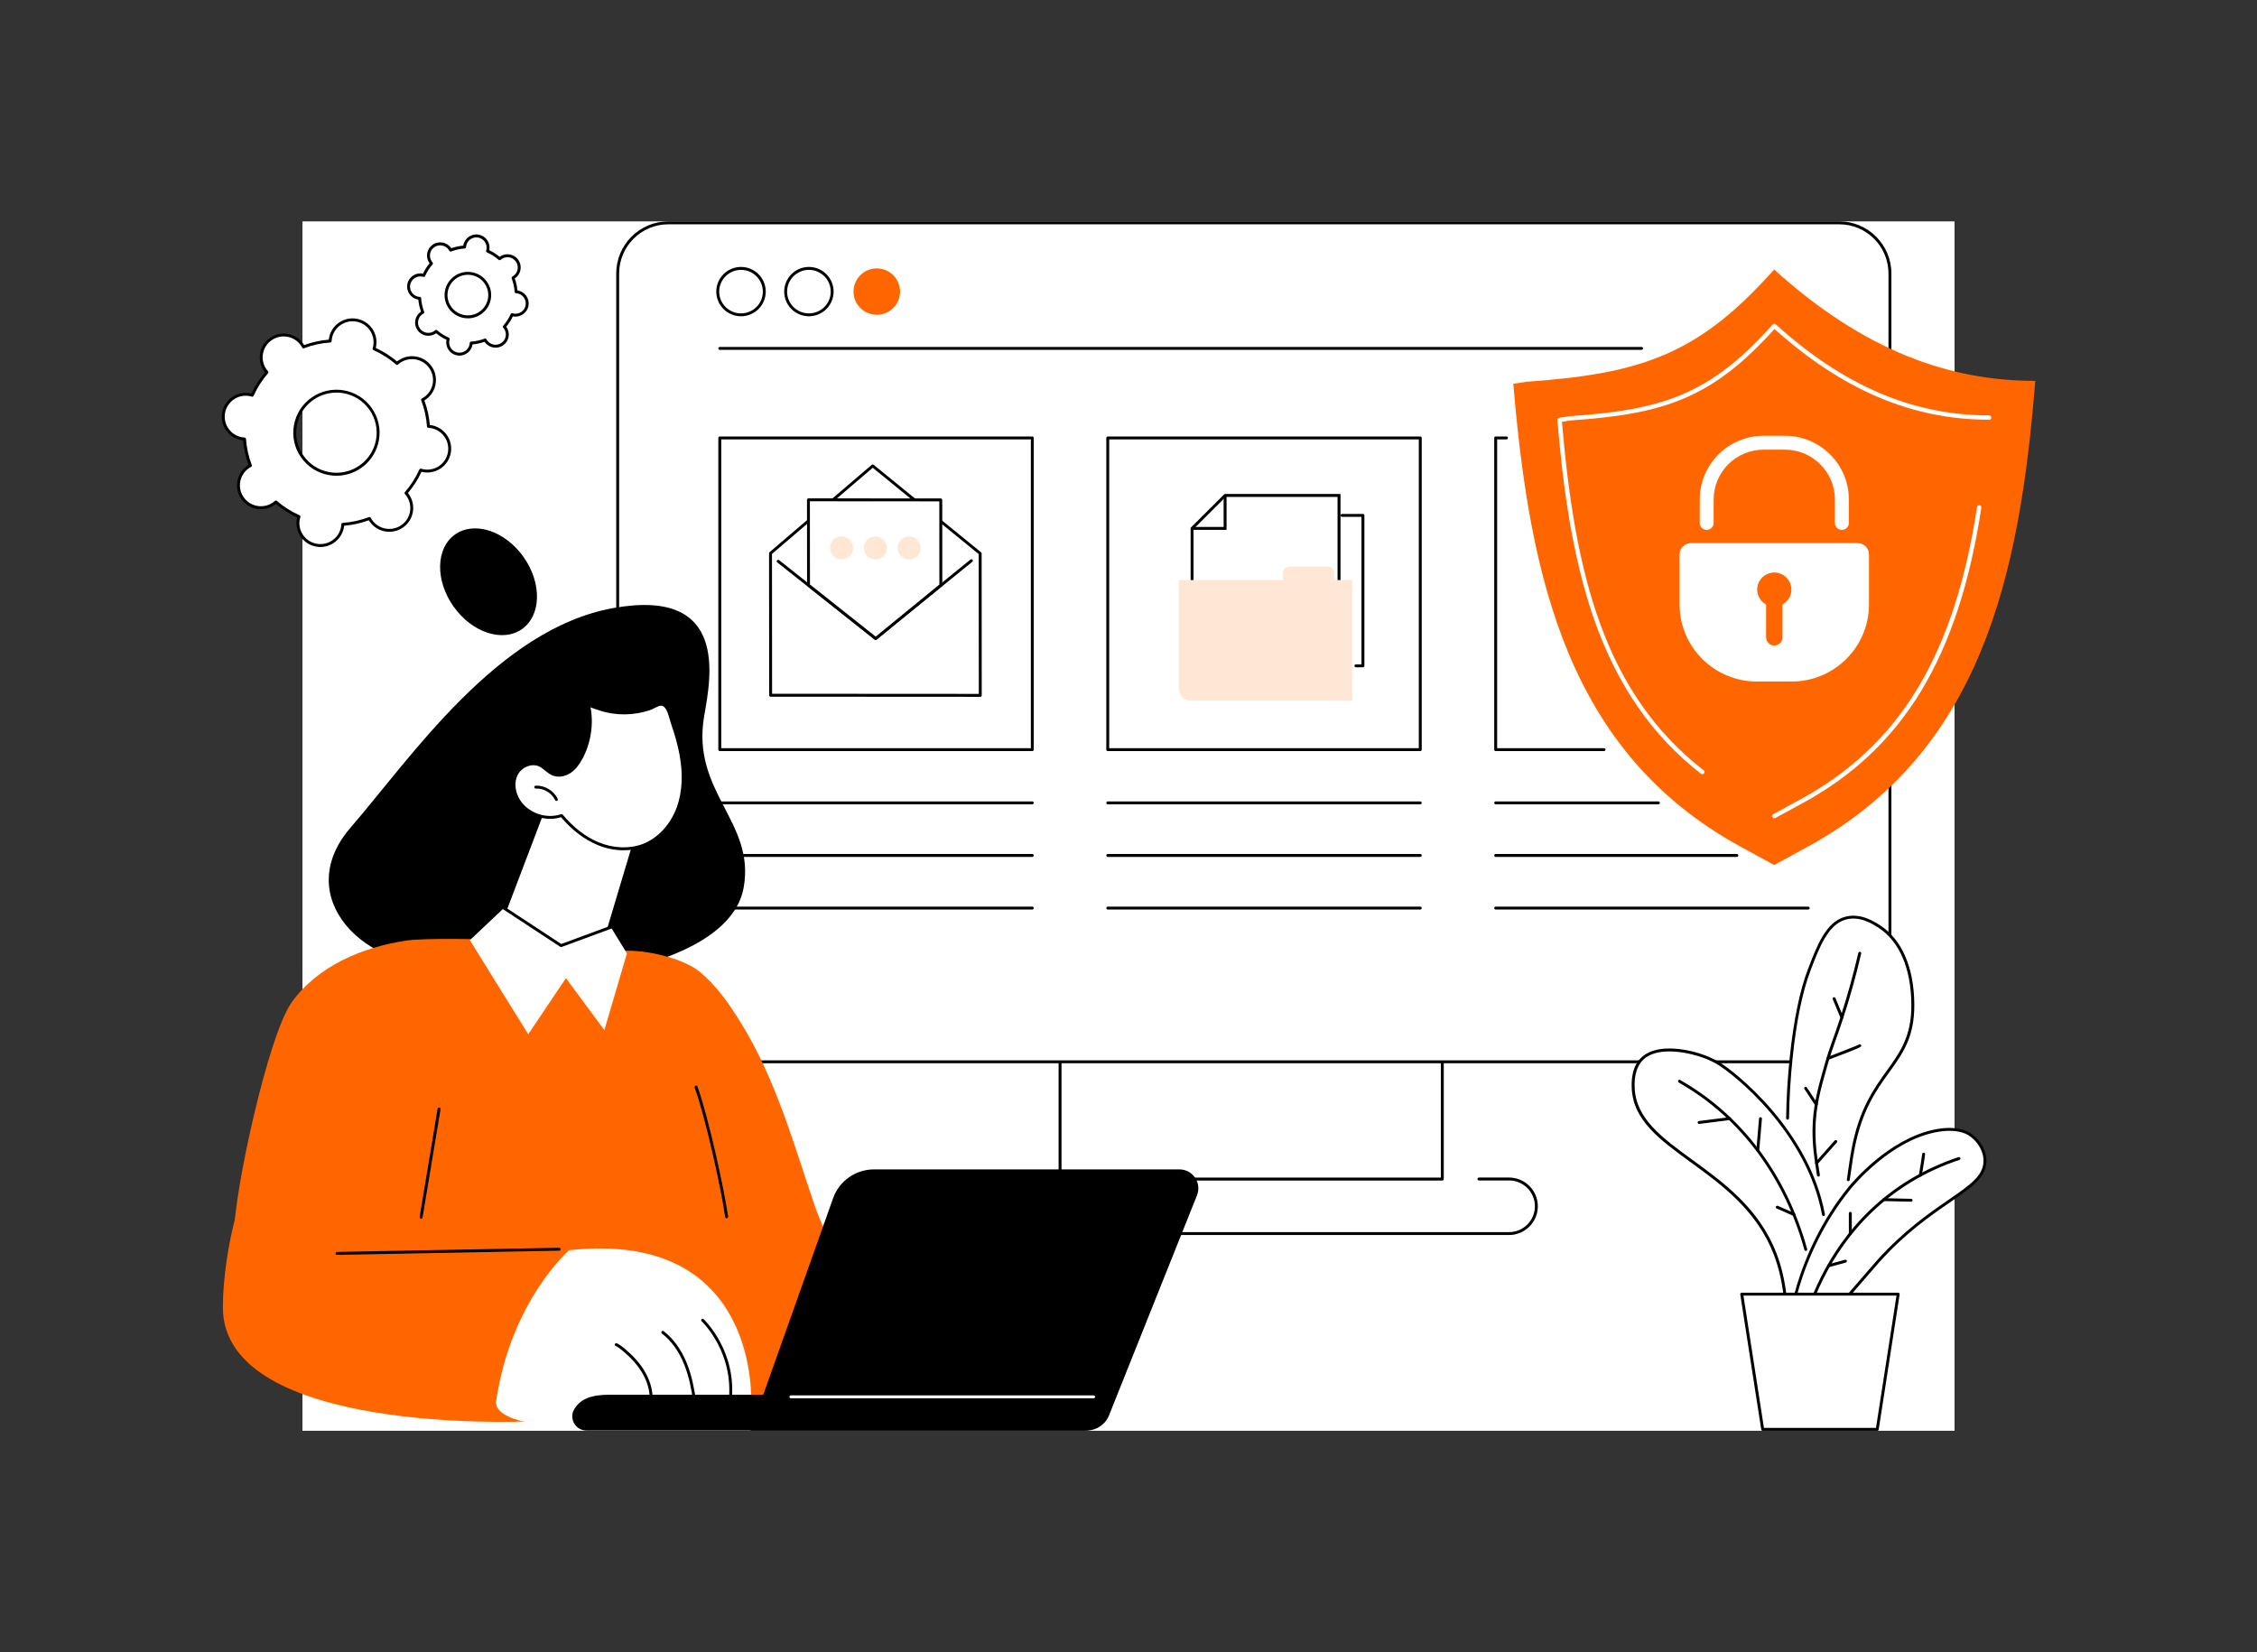 <?xml version="1.0" encoding="UTF-8"?>
<svg id="Warstwa_1" data-name="Warstwa 1" xmlns="http://www.w3.org/2000/svg" viewBox="0 0 720 527.09">
  <rect x="0" y="0" width="720" height="527.09" fill="#333333" stroke="none"/>
  <defs>
    <style>
      .cls-1, .cls-2, .cls-3, .cls-4, .cls-5 {
        stroke-width: 0px;
      }

      .cls-2 {
        fill: none;
      }

      .cls-3 {
        fill: #ffe7d6;
      }

      .cls-4 {
        fill: #fff;
      }

      .cls-5 {
        fill: #f60;
      }
    </style>
  </defs>
  <polygon class="cls-4" points="623.52 456.46 96.48 456.46 96.48 70.63 623.52 70.63 623.52 456.46 623.52 456.46"/>
  <path class="cls-4" d="M481.39,376.14h-164.5c-4.82,0-8.73,3.9-8.73,8.71s3.91,8.71,8.73,8.71h164.5c4.82,0,8.73-3.9,8.73-8.71s-3.91-8.71-8.73-8.71h0Z"/>
  <polygon class="cls-4" points="460.11 339.01 460.11 376.16 338.16 376.16 338.16 339.01 460.11 339.01 460.11 339.01"/>
  <path class="cls-1" d="M460.11,376.62h-121.94c-.26,0-.47-.21-.47-.46v-37.15c0-.26.21-.46.47-.46s.46.21.46.46v36.68h121.01v-36.68c0-.26.21-.46.46-.46s.47.21.47.46v37.15c0,.26-.21.46-.47.46h0Z"/>
  <path class="cls-1" d="M481.39,394.01h-164.5c-5.07,0-9.19-4.12-9.19-9.17s4.12-9.17,9.19-9.17h8.84c.26,0,.47.21.47.47s-.21.46-.47.46h-8.84c-4.56,0-8.26,3.7-8.26,8.24s3.71,8.24,8.26,8.24h164.5c4.56,0,8.26-3.7,8.26-8.24s-3.71-8.24-8.26-8.24h-9.61c-.26,0-.46-.21-.46-.46s.21-.47.46-.47h9.61c5.07,0,9.19,4.12,9.19,9.17s-4.12,9.17-9.19,9.17h0Z"/>
  <path class="cls-4" d="M586.74,338.74H213.2c-8.92,0-16.15-7.23-16.15-16.15V87.25c0-8.92,7.23-16.15,16.15-16.15h373.55c8.92,0,16.15,7.23,16.15,16.15v235.34c0,8.92-7.23,16.15-16.15,16.15h0Z"/>
  <path class="cls-1" d="M213.2,71.56c-8.65,0-15.69,7.04-15.69,15.69v235.34c0,8.65,7.04,15.69,15.69,15.69h373.55c8.65,0,15.69-7.04,15.69-15.69V87.25c0-8.65-7.04-15.69-15.69-15.69H213.2ZM586.74,339.2H213.2c-9.16,0-16.62-7.46-16.62-16.62V87.25c0-9.16,7.45-16.62,16.62-16.62h373.55c9.16,0,16.62,7.45,16.62,16.62v235.34c0,9.16-7.46,16.62-16.62,16.62h0Z"/>
  <path class="cls-1" d="M523.69,111.61H229.61c-.26,0-.46-.21-.46-.46s.21-.46.46-.46h294.07c.26,0,.46.21.46.46s-.21.46-.46.46h0Z"/>
  <path class="cls-1" d="M230.08,238.69h98.77v-98.52h-98.77v98.52h0ZM329.31,239.62h-99.7c-.26,0-.46-.21-.46-.46v-99.45c0-.26.21-.46.46-.46h99.7c.26,0,.46.21.46.46v99.45c0,.26-.21.46-.46.46h0Z"/>
  <path class="cls-1" d="M353.84,238.69h98.77v-98.52h-98.77v98.52h0ZM453.08,239.62h-99.7c-.26,0-.46-.21-.46-.46v-99.45c0-.26.21-.46.46-.46h99.7c.26,0,.46.21.46.46v99.45c0,.26-.21.46-.46.46h0Z"/>
  <path class="cls-1" d="M511.7,239.62h-34.56c-.26,0-.47-.21-.47-.46v-99.45c0-.26.21-.46.47-.46h3.43c.26,0,.47.21.47.46s-.21.46-.47.46h-2.97v98.52h34.1c.26,0,.46.21.46.46s-.21.46-.46.46h0Z"/>
  <path class="cls-1" d="M329.31,256.6h-99.7c-.26,0-.46-.21-.46-.46s.21-.46.46-.46h99.7c.26,0,.46.21.46.46s-.21.46-.46.46h0Z"/>
  <path class="cls-1" d="M329.31,273.38h-99.7c-.26,0-.46-.21-.46-.46s.21-.47.46-.47h99.7c.26,0,.46.21.46.47s-.21.46-.46.46h0Z"/>
  <path class="cls-1" d="M329.31,290.17h-99.7c-.26,0-.46-.21-.46-.46s.21-.47.46-.47h99.7c.26,0,.46.21.46.47s-.21.46-.46.46h0Z"/>
  <path class="cls-1" d="M453.08,256.6h-99.7c-.26,0-.46-.21-.46-.46s.21-.46.46-.46h99.7c.26,0,.46.21.46.46s-.21.46-.46.46h0Z"/>
  <path class="cls-1" d="M453.08,273.38h-99.7c-.26,0-.46-.21-.46-.46s.21-.47.46-.47h99.7c.26,0,.46.21.46.47s-.21.46-.46.46h0Z"/>
  <path class="cls-1" d="M453.08,290.17h-99.7c-.26,0-.46-.21-.46-.46s.21-.47.46-.47h99.7c.26,0,.46.21.46.47s-.21.46-.46.46h0Z"/>
  <path class="cls-1" d="M529.05,256.6h-51.91c-.26,0-.47-.21-.47-.46s.21-.46.47-.46h51.91c.26,0,.46.21.46.46s-.21.46-.46.46h0Z"/>
  <path class="cls-1" d="M554.08,273.38h-76.94c-.26,0-.47-.21-.47-.46s.21-.47.47-.47h76.94c.26,0,.46.21.46.47s-.21.46-.46.46h0Z"/>
  <path class="cls-1" d="M576.84,290.17h-99.7c-.26,0-.47-.21-.47-.46s.21-.47.47-.47h99.7c.26,0,.46.21.46.47s-.21.46-.46.46h0Z"/>
  <path class="cls-1" d="M236.39,86.1c-3.84,0-6.96,3.11-6.96,6.94s3.12,6.94,6.96,6.94,6.96-3.11,6.96-6.94-3.12-6.94-6.96-6.94h0ZM236.39,100.9c-4.35,0-7.89-3.53-7.89-7.87s3.54-7.87,7.89-7.87,7.89,3.53,7.89,7.87-3.54,7.87-7.89,7.87h0Z"/>
  <path class="cls-1" d="M258.05,86.1c-3.84,0-6.96,3.11-6.96,6.94s3.12,6.94,6.96,6.94,6.96-3.11,6.96-6.94-3.12-6.94-6.96-6.94h0ZM258.05,100.9c-4.35,0-7.89-3.53-7.89-7.87s3.54-7.87,7.89-7.87,7.88,3.53,7.88,7.87-3.54,7.87-7.88,7.87h0Z"/>
  <path class="cls-5" d="M287.12,93.03c0,4.09-3.32,7.4-7.42,7.4s-7.42-3.31-7.42-7.4,3.32-7.4,7.42-7.4,7.42,3.31,7.42,7.4h0Z"/>
  <polygon class="cls-4" points="312.71 221.84 245.84 221.8 245.81 176.5 278.4 148.63 312.68 176.55 312.71 221.84 312.71 221.84"/>
  <path class="cls-1" d="M246.3,221.33l65.95.04-.03-44.61-33.81-27.53-32.14,27.48.03,44.62h0ZM312.71,222.31h0l-66.88-.04c-.26,0-.46-.21-.46-.46l-.03-45.3c0-.14.06-.27.16-.35l32.6-27.87c.17-.15.42-.15.6,0l34.28,27.92c.11.09.17.22.17.36l.03,45.29c0,.12-.05.24-.14.33-.09.09-.2.14-.33.14h0Z"/>
  <path class="cls-1" d="M279.31,204.16c-.1,0-.2-.03-.29-.1l-31.07-24.64c-.2-.16-.23-.45-.07-.65.16-.2.45-.24.65-.08l30.78,24.41,30.28-24.59c.2-.16.49-.13.65.07.16.2.13.49-.07.65l-30.57,24.82c-.08.07-.19.1-.29.1h0Z"/>
  <polygon class="cls-4" points="300.13 186.71 279.35 203.7 257.91 186.69 257.89 159.46 300.11 159.48 300.13 186.71 300.13 186.71"/>
  <path class="cls-1" d="M258.38,186.46l20.97,16.64,20.32-16.61-.02-26.54-41.29-.03.02,26.54h0ZM279.35,204.17c-.1,0-.2-.03-.29-.1l-21.43-17.02c-.11-.09-.17-.22-.17-.36l-.02-27.23c0-.12.05-.24.14-.33.09-.09.2-.14.33-.14h0l42.21.03c.26,0,.46.21.46.46l.02,27.23c0,.14-.06.27-.17.36l-20.78,16.99c-.08.07-.19.11-.29.11h0Z"/>
  <path class="cls-3" d="M272.16,174.8c0,2.03-1.65,3.68-3.69,3.67-2.04,0-3.69-1.65-3.7-3.68,0-2.03,1.65-3.68,3.69-3.67,2.04,0,3.69,1.65,3.7,3.68h0Z"/>
  <path class="cls-3" d="M282.94,174.81c0,2.03-1.65,3.68-3.69,3.67-2.04,0-3.69-1.65-3.69-3.68,0-2.03,1.65-3.68,3.69-3.67,2.04,0,3.69,1.65,3.7,3.68h0Z"/>
  <path class="cls-3" d="M293.71,174.82c0,2.03-1.65,3.68-3.69,3.67-2.04,0-3.69-1.65-3.69-3.68s1.65-3.68,3.69-3.67c2.04,0,3.69,1.65,3.69,3.68h0Z"/>
  <polygon class="cls-4" points="390.81 158.06 380.28 168.57 380.28 194.83 427.15 194.83 427.15 158.06 390.81 158.06 390.81 158.06"/>
  <path class="cls-1" d="M380.74,194.37h45.95v-35.84h-35.68l-10.26,10.24v25.6h0ZM427.62,195.3h-47.8v-26.92l10.81-10.78h37v37.7h0Z"/>
  <polygon class="cls-1" points="391.28 169.04 380.28 169.04 380.28 168.11 390.35 168.11 390.35 158.06 391.28 158.06 391.28 169.04 391.28 169.04"/>
  <path class="cls-3" d="M425.61,185.05v-2.23c0-1.14-.92-2.06-2.06-2.06h-12.22c-1.14,0-2.06.92-2.06,2.06v2.23h-33.19v34.67c0,2.13,1.73,3.86,3.87,3.86h51.41v-38.53h-5.75,0Z"/>
  <path class="cls-1" d="M434.78,212.88h-2.24c-.26,0-.46-.21-.46-.46s.21-.46.46-.46h1.78v-47.08h-6.19c-.26,0-.47-.21-.47-.46s.21-.46.47-.46h6.66c.26,0,.46.21.46.46v48.01c0,.26-.21.46-.46.46h0Z"/>
  <path class="cls-4" d="M519.86,178.76c0,2.87-2.33,5.19-5.2,5.19s-5.2-2.32-5.2-5.19,2.33-5.19,5.2-5.19,5.2,2.32,5.2,5.19h0Z"/>
  <path class="cls-1" d="M514.65,174.03c-2.61,0-4.74,2.12-4.74,4.72s2.13,4.72,4.74,4.72,4.74-2.12,4.74-4.72-2.13-4.72-4.74-4.72h0ZM514.65,184.41c-3.12,0-5.67-2.54-5.67-5.65s2.54-5.65,5.67-5.65,5.67,2.54,5.67,5.65-2.54,5.65-5.67,5.65h0Z"/>
  <path class="cls-1" d="M167.05,177.75c5.88,8.34,5.63,18.63-.55,22.96-6.19,4.34-15.97,1.09-21.85-7.26-5.88-8.34-5.63-18.63.55-22.96,6.19-4.34,15.97-1.09,21.85,7.25h0Z"/>
  <path class="cls-1" d="M195.37,309.93s-26.24-4.78-52.42-2.3c-26.17,2.48-50.39-21.28-31.13-43.58,19.27-22.29,46.87-63.42,83.83-70.06,36.95-6.64,31.12,22.28,29.01,34.3-4.29,24.44,16.42,33.83,12.56,54.94-3.85,21.11-41.85,26.69-41.85,26.69h0Z"/>
  <path class="cls-4" d="M174.74,255.99l-16.96,44.61s-23.09-2.69-17.71,3.47c9.25,10.6,45.62,32.38,58.52,31.55,20.4-1.31,16.6-24.33,1.4-31.48l-7.85-2.68,10.82-36.18-28.22-9.3h0Z"/>
  <path class="cls-4" d="M217.22,240.71c1.03,5.59,1.06,11.47-.84,16.82-1.89,5.36-5.88,10.13-11.2,12.16-4.61,1.76-9.89,1.33-14.45-.56-4.56-1.9-8.44-5.18-11.6-8.95-4.87,1.72-10.79-.29-13.6-4.61-1.62-2.49-2.19-5.81-.87-8.48,1.32-2.66,4.8-4.25,7.49-2.99,1.53.72,2.63,2.2,4.19,2.86,1.74.74,3.82.3,5.4-.75,1.57-1.05,2.7-2.64,3.6-4.3,2.84-5.23,3.68-11.5,2.33-17.29.13.55,3.04,1.37,3.56,1.55,1.31.44,2.65.77,4.02.98,2.69.42,5.45.39,8.13-.08,1.36-.24,2.7-.58,4-1.04,1.03-.36,2.37-1.34,3.47-1.35,2.3-.03,2.99,4.16,3.54,5.77,1.16,3.36,2.18,6.77,2.82,10.27h0Z"/>
  <path class="cls-1" d="M179.13,259.71c.13,0,.27.06.36.16,3.47,4.15,7.32,7.12,11.43,8.83,4.73,1.97,9.87,2.17,14.11.56,4.87-1.86,8.95-6.3,10.93-11.88,1.69-4.78,1.96-10.36.82-16.58-.55-3-1.44-6.24-2.8-10.2-.1-.29-.2-.65-.32-1.07-.49-1.75-1.23-4.39-2.76-4.39h-.01c-.61,0-1.36.39-2.1.76-.43.22-.84.43-1.23.57-1.31.46-2.68.82-4.08,1.06-2.75.48-5.54.5-8.28.08-1.4-.22-2.78-.55-4.09-1-.07-.02-.19-.06-.33-.11-1.07-.33-1.85-.6-2.39-.85,1.02,5.56.08,11.5-2.61,16.47-1.14,2.1-2.33,3.52-3.75,4.47-1.84,1.23-4.08,1.53-5.83.79-.87-.37-1.6-.96-2.3-1.53-.63-.52-1.23-1.01-1.91-1.33-2.33-1.1-5.61.22-6.88,2.77-1.15,2.31-.82,5.46.84,8.02,2.68,4.13,8.41,6.07,13.05,4.43.05-.02.1-.03.16-.03h0ZM198.91,271.26c-2.77,0-5.63-.57-8.36-1.71-4.16-1.74-8.06-4.71-11.58-8.84-4.98,1.59-11-.52-13.84-4.9-1.86-2.87-2.2-6.29-.89-8.94,1.5-3.03,5.29-4.52,8.1-3.2.79.37,1.46.92,2.11,1.45.68.56,1.32,1.08,2.07,1.4,1.48.62,3.38.35,4.96-.71,1.29-.86,2.39-2.18,3.45-4.14,2.77-5.12,3.61-11.3,2.29-16.96-.06-.25.1-.5.35-.56.23-.05.46.07.54.29.16.17.8.5,2.92,1.16.16.05.28.09.35.11,1.27.43,2.59.75,3.94.96,2.64.41,5.33.38,7.98-.07,1.35-.23,2.66-.58,3.93-1.02.33-.12.72-.31,1.12-.52.83-.42,1.68-.85,2.5-.86h.03c2.24,0,3.09,3.05,3.66,5.07.11.4.21.75.3,1.02,1.38,4,2.28,7.29,2.84,10.34,1.17,6.39.89,12.13-.86,17.06-2.06,5.84-6.35,10.48-11.47,12.44-2,.76-4.19,1.14-6.44,1.14h0Z"/>
  <path class="cls-4" d="M170.9,251.12c2.71-.13,5.44,1.49,6.59,3.95l-6.59-3.95h0Z"/>
  <path class="cls-1" d="M177.5,255.53c-.17,0-.34-.1-.42-.27-1.08-2.29-3.61-3.8-6.15-3.68-.26,0-.47-.18-.49-.44-.01-.26.19-.47.44-.49,2.9-.13,5.8,1.59,7.03,4.21.11.23.01.51-.22.62-.06.03-.13.04-.2.04h0Z"/>
  <path class="cls-5" d="M83.58,425.9c-11.23-23.87-8.99-6.21-8.9-32.58.04-13.08,10.81-63.1,18.48-73.71,8.3-11.48,22.49-17.45,36.52-19.55,5.66-.85,25.02-.38,25.02-.38,0,0,17.06,17.39,42.31,3.87,6.99-1.13,20.42,1.86,25.94,6.28,5.52,4.42,9.6,10.35,13.32,16.36,11.37,18.36,16.85,38.64,23.84,59.06,2.47,7.22,11.81,25.53,11.02,33.12-.89,8.59-2.16,15.9-8.52,21.76-2.06,1.9-9.9,5.79-11.61,7.21-3.24,2.72-9.82,1.88-14.01,1.3-23.1-3.17-74.03-11.68-78.76-7.86-7.12,5.75-69.88-4.73-74.66-14.88h0Z"/>
  <path class="cls-1" d="M134.33,388.8s-.05,0-.08,0c-.25-.04-.42-.28-.38-.54l5.74-34.55c.04-.25.28-.43.54-.38.25.04.42.28.38.54l-5.74,34.55c-.04.23-.23.39-.46.39h0Z"/>
  <path class="cls-1" d="M231.81,388.66c-.23,0-.43-.17-.46-.4-1.33-9.25-6.33-31.9-9.74-41.3-.09-.24.04-.51.28-.59.24-.09.51.04.6.28,3.42,9.45,8.44,32.2,9.78,41.48.04.25-.14.49-.39.52-.02,0-.04,0-.07,0h0Z"/>
  <path class="cls-1" d="M212.26,419.77c-.2,0-.38-.13-.44-.32-.08-.24.06-.51.3-.58l5.95-1.89c.24-.08.51.06.58.3.08.24-.06.5-.3.58l-5.95,1.9s-.09.02-.14.02h0Z"/>
  <path class="cls-5" d="M167.26,453.49s-96.16,4.21-96.16-36.4c0-9.27,1.81-20.88,4.23-29.57l112.93,12.35-21.01,53.62h0Z"/>
  <path class="cls-1" d="M107.52,400.34c-.25,0-.46-.2-.46-.46,0-.26.2-.47.46-.47l70.86-1.34c.25.01.47.2.47.46,0,.26-.2.47-.46.47l-70.86,1.34h0Z"/>
  <path class="cls-4" d="M158.28,446.89c-.72,4.84,8.69,6.6,8.69,6.6h29.18l43.45-5.57s3.39-55.8-58.03-49.06c0,0-18.54,16.07-23.28,48.02h0Z"/>
  <path class="cls-1" d="M207.6,448.61s-.04,0-.07,0c-.26-.04-.43-.27-.39-.53.46-3.11-.28-6.57-2.06-9.74-1.5-2.66-3.71-5.16-6.77-7.66-.58-.47-1.21-.96-1.91-1.27-.24-.1-.34-.38-.24-.61.1-.23.38-.34.61-.24.81.35,1.49.89,2.13,1.4,3.15,2.57,5.44,5.16,6.99,7.92,1.88,3.35,2.66,7.01,2.17,10.33-.03.23-.23.4-.46.4h0Z"/>
  <path class="cls-1" d="M221.64,447.8c-.23,0-.43-.17-.46-.4-.53-3.7-1.28-8.03-2.91-12.08-1.67-4.19-4.14-7.61-7.12-9.89-.2-.16-.24-.45-.09-.65.16-.2.45-.24.65-.09,3.11,2.38,5.68,5.94,7.42,10.28,1.66,4.14,2.43,8.54,2.96,12.3.04.26-.14.49-.39.53-.02,0-.04,0-.07,0h0Z"/>
  <path class="cls-1" d="M232.89,447.8s-.04,0-.05,0c-.26-.03-.44-.26-.41-.52,1.89-15.79-8.49-25.65-8.6-25.75-.19-.17-.2-.47-.03-.66.17-.19.47-.2.66-.02.11.1,10.84,10.26,8.89,26.54-.03.24-.23.41-.46.41h0Z"/>
  <polygon class="cls-4" points="160.74 289.7 149.9 299.95 168.51 329.96 180.54 312.06 192.8 328.65 199.99 304.15 194.88 295.82 178.99 301.68 160.74 289.7 160.74 289.7"/>
  <path class="cls-1" d="M178.99,302.14c-.09,0-.18-.03-.26-.08l-18.25-11.98c-.22-.14-.27-.43-.13-.64.14-.22.43-.28.64-.13l18.05,11.85,15.67-5.78c.24-.09.51.03.6.28.09.24-.03.51-.28.6l-15.89,5.86c-.05.02-.11.03-.16.03h0Z"/>
  <path class="cls-1" d="M345.7,456.39h-158.48c-.94,0-1.88-.24-2.65-.77-1.81-1.24-2.44-3.47-1.72-5.38,1.87-3.91,5.73-5.28,11.44-5.28h161.82l-2.1,5.69c-1.29,3.45-4.6,5.74-8.3,5.74h0Z"/>
  <path class="cls-1" d="M346.6,456.39c3.17,0,6.02-1.92,7.19-4.86l28.06-70.18c.74-1.86.51-3.97-.61-5.63-1.13-1.66-3.01-2.65-5.02-2.65h-97.4c-5.87,0-11.1,3.69-13.06,9.2l-26.34,74.13h107.18Z"/>
  <path class="cls-4" d="M348.87,446.11h-96.57c-.26,0-.46-.21-.46-.47s.21-.46.46-.46h96.57c.26,0,.47.21.47.46s-.21.47-.47.47h0Z"/>
  <path class="cls-4" d="M120.42,140.35c-1.28,7.21-8.18,12.02-15.41,10.74-7.23-1.28-12.06-8.16-10.78-15.36,1.28-7.21,8.18-12.02,15.41-10.74s12.06,8.16,10.78,15.36h0ZM143.34,144.39c.69-3.88-1.91-7.59-5.8-8.27-.29-.05-.58-.08-.87-.09-.2-2.95-.85-5.8-1.88-8.48.25-.13.5-.28.74-.45,3.24-2.26,4.03-6.71,1.76-9.94-2.27-3.23-6.73-4.02-9.97-1.76-.24.17-.47.35-.68.54-2.17-1.89-4.64-3.47-7.35-4.67.08-.27.16-.55.21-.84.69-3.88-1.91-7.59-5.8-8.27-3.89-.69-7.61,1.9-8.3,5.79-.05.29-.08.58-.09.86-2.96.2-5.82.84-8.51,1.87-.13-.25-.28-.5-.45-.74-2.27-3.23-6.73-4.02-9.97-1.76s-4.03,6.71-1.76,9.94c.17.24.35.46.55.68-1.9,2.17-3.49,4.63-4.69,7.32-.27-.08-.55-.16-.85-.21-3.89-.69-7.61,1.9-8.3,5.79-.69,3.88,1.91,7.59,5.8,8.27.29.05.58.08.87.09.2,2.95.85,5.8,1.88,8.48-.26.13-.5.28-.75.45-3.24,2.26-4.03,6.71-1.76,9.94,2.27,3.23,6.73,4.02,9.97,1.76.24-.17.47-.35.68-.54,2.17,1.89,4.64,3.47,7.35,4.67-.08.27-.16.55-.21.84-.69,3.88,1.91,7.59,5.8,8.27s7.61-1.9,8.3-5.79c.05-.29.08-.58.09-.86,2.96-.2,5.82-.84,8.51-1.87.13.25.28.5.45.74,2.27,3.23,6.73,4.02,9.97,1.76s4.03-6.71,1.76-9.94c-.17-.24-.35-.46-.55-.68,1.9-2.17,3.49-4.63,4.69-7.32.27.08.55.16.85.21,3.89.69,7.61-1.9,8.3-5.79h0Z"/>
  <path class="cls-1" d="M120.42,140.35h0,0ZM107.32,125.25c-6.11,0-11.53,4.37-12.63,10.56-.59,3.36.15,6.75,2.11,9.54,1.96,2.81,4.91,4.68,8.29,5.28,6.97,1.23,13.64-3.42,14.87-10.37.6-3.36-.15-6.75-2.11-9.54-1.96-2.81-4.91-4.68-8.29-5.28-.75-.13-1.5-.2-2.24-.2h0ZM107.33,151.77c-.79,0-1.6-.07-2.41-.21-3.63-.64-6.79-2.65-8.89-5.66-2.1-3-2.9-6.64-2.26-10.24,1.32-7.45,8.48-12.44,15.95-11.12,3.63.64,6.79,2.65,8.89,5.67,2.1,3,2.9,6.64,2.26,10.24-1.18,6.65-7,11.33-13.55,11.33h0ZM143.34,144.39h0,0ZM88.01,159.68c.11,0,.22.04.31.11,2.17,1.88,4.6,3.43,7.23,4.6.22.09.32.34.26.56-.09.29-.15.55-.2.79-.31,1.75.08,3.52,1.1,4.98,1.02,1.47,2.56,2.44,4.33,2.76,3.63.64,7.12-1.79,7.76-5.41.04-.24.07-.51.09-.81.01-.23.2-.42.43-.44,2.87-.2,5.69-.82,8.38-1.84.22-.08.47,0,.58.22.14.27.28.49.42.7,2.12,3.02,6.3,3.75,9.33,1.64,1.47-1.02,2.45-2.55,2.76-4.31.31-1.75-.08-3.52-1.11-4.98-.14-.2-.31-.41-.51-.63-.16-.17-.16-.44,0-.62,1.89-2.16,3.44-4.59,4.61-7.21.09-.21.34-.32.56-.26.3.09.55.15.79.2,3.63.64,7.12-1.79,7.76-5.41.31-1.75-.08-3.53-1.11-4.99-1.02-1.46-2.56-2.44-4.32-2.75-.24-.04-.5-.07-.81-.09-.23-.01-.42-.2-.44-.43-.2-2.87-.82-5.67-1.85-8.35-.08-.22,0-.47.22-.58.27-.14.5-.28.7-.42,1.47-1.02,2.45-2.55,2.76-4.31.31-1.75-.08-3.52-1.11-4.98-2.12-3.02-6.3-3.75-9.33-1.64-.2.14-.41.31-.63.51-.17.16-.44.16-.61,0-2.17-1.88-4.6-3.43-7.23-4.6-.22-.09-.32-.34-.26-.56.09-.29.15-.55.2-.79.31-1.75-.08-3.52-1.1-4.98-1.02-1.47-2.56-2.44-4.33-2.76-3.63-.64-7.12,1.78-7.76,5.41-.04.24-.07.51-.09.81-.01.23-.2.42-.43.44-2.88.2-5.69.82-8.38,1.84-.22.08-.47,0-.58-.22-.14-.27-.28-.5-.42-.7-2.12-3.02-6.3-3.75-9.33-1.64-1.47,1.02-2.45,2.55-2.76,4.31-.31,1.75.08,3.52,1.11,4.98.14.2.31.41.51.63.16.17.16.44,0,.62-1.89,2.16-3.44,4.59-4.61,7.21-.09.22-.34.32-.56.26-.3-.09-.55-.15-.79-.2-3.64-.64-7.12,1.79-7.76,5.41-.31,1.75.08,3.52,1.1,4.98,1.02,1.47,2.56,2.44,4.33,2.76.24.04.5.07.81.09.23.01.42.2.44.43.2,2.86.82,5.67,1.85,8.35.08.22,0,.47-.22.58-.27.14-.5.28-.7.42-1.47,1.02-2.45,2.55-2.76,4.31-.31,1.75.08,3.52,1.11,4.98,2.12,3.02,6.3,3.75,9.33,1.64.2-.14.4-.3.63-.51.09-.08.2-.12.31-.12h0ZM102.21,174.51c-.44,0-.89-.04-1.33-.12-2.01-.35-3.76-1.47-4.93-3.14-1.16-1.66-1.61-3.68-1.25-5.67.03-.16.07-.33.11-.5-2.45-1.13-4.74-2.58-6.79-4.32-.14.12-.28.22-.41.31-3.45,2.4-8.21,1.56-10.62-1.87-1.17-1.66-1.61-3.68-1.26-5.68.35-2,1.47-3.75,3.14-4.91.13-.09.28-.19.43-.28-.93-2.52-1.52-5.16-1.74-7.84-.18-.02-.35-.04-.51-.07-2.01-.35-3.76-1.47-4.93-3.14-1.16-1.66-1.61-3.68-1.25-5.67.73-4.13,4.7-6.89,8.84-6.16.16.03.33.07.51.11,1.13-2.45,2.59-4.72,4.33-6.77-.12-.14-.22-.28-.31-.41-1.17-1.66-1.61-3.68-1.26-5.68.35-2,1.47-3.74,3.14-4.91,3.45-2.4,8.21-1.56,10.62,1.87.09.13.19.28.28.43,2.53-.93,5.17-1.51,7.87-1.73.02-.18.04-.35.07-.51.73-4.13,4.7-6.89,8.84-6.16,2.01.35,3.76,1.47,4.93,3.14,1.16,1.66,1.61,3.68,1.25,5.67-.03.16-.07.33-.11.5,2.45,1.13,4.74,2.58,6.79,4.32.14-.12.28-.22.41-.31,3.45-2.4,8.21-1.56,10.62,1.87,1.17,1.66,1.61,3.68,1.26,5.68-.35,2-1.47,3.75-3.14,4.91-.13.09-.28.19-.43.28.93,2.52,1.52,5.16,1.74,7.84.18.02.35.04.51.07,2.01.35,3.75,1.47,4.92,3.13,1.17,1.67,1.61,3.68,1.26,5.68-.73,4.13-4.7,6.89-8.84,6.16-.16-.03-.33-.07-.51-.11-1.13,2.45-2.58,4.72-4.33,6.77.11.14.22.27.31.41,1.17,1.66,1.61,3.68,1.26,5.68-.35,2-1.47,3.74-3.14,4.91-3.45,2.4-8.21,1.56-10.62-1.87-.09-.13-.19-.28-.28-.43-2.53.93-5.17,1.51-7.87,1.73-.02.18-.04.35-.07.51-.65,3.68-3.88,6.28-7.51,6.28h0Z"/>
  <path class="cls-4" d="M156.11,95.35c-.67,3.78-4.28,6.3-8.07,5.63-3.79-.67-6.32-4.27-5.65-8.05.67-3.78,4.28-6.3,8.07-5.63,3.79.67,6.32,4.27,5.65,8.05h0ZM168.11,97.47c.36-2.03-1-3.97-3.04-4.33-.15-.03-.3-.04-.45-.05-.11-1.54-.44-3.04-.99-4.44.13-.07.26-.15.39-.24,1.7-1.18,2.11-3.51.92-5.21s-3.53-2.1-5.22-.92c-.13.09-.24.19-.36.28-1.14-.99-2.43-1.82-3.85-2.45.04-.14.08-.29.11-.44.36-2.03-1-3.97-3.04-4.33-2.04-.36-3.99,1-4.35,3.03-.03.15-.04.3-.05.45-1.55.11-3.05.44-4.46.98-.07-.13-.15-.26-.24-.39-1.19-1.69-3.53-2.1-5.22-.92-1.7,1.18-2.11,3.51-.92,5.21.09.13.19.24.28.35-.99,1.13-1.83,2.42-2.46,3.84-.14-.04-.29-.08-.44-.11-2.04-.36-3.99,1-4.35,3.03-.36,2.03,1,3.97,3.04,4.33.15.03.3.04.45.05.11,1.54.44,3.04.99,4.44-.13.07-.26.15-.39.24-1.7,1.18-2.11,3.51-.92,5.21,1.19,1.69,3.53,2.1,5.22.92.13-.09.24-.19.36-.28,1.14.99,2.43,1.82,3.85,2.45-.04.14-.08.29-.11.44-.36,2.03,1,3.97,3.04,4.33,2.04.36,3.99-1,4.35-3.03.03-.15.04-.3.05-.45,1.55-.11,3.05-.44,4.46-.98.07.13.15.26.24.39,1.19,1.69,3.53,2.1,5.22.92,1.7-1.18,2.11-3.51.92-5.21-.09-.13-.19-.24-.29-.35.99-1.13,1.83-2.42,2.46-3.84.14.04.29.08.44.11,2.04.36,3.99-1,4.35-3.03h0Z"/>
  <path class="cls-1" d="M156.11,95.35h0,0ZM149.25,87.66c-3.09,0-5.84,2.21-6.4,5.35-.3,1.7.08,3.42,1.07,4.83,1,1.42,2.49,2.37,4.2,2.68,3.53.62,6.91-1.73,7.54-5.25.3-1.7-.08-3.42-1.07-4.83-1-1.42-2.49-2.37-4.2-2.68-.38-.07-.76-.1-1.14-.1h0ZM149.26,101.55c-.43,0-.86-.04-1.3-.11-1.96-.35-3.66-1.43-4.8-3.06-1.13-1.62-1.57-3.58-1.22-5.53.71-4.02,4.58-6.72,8.61-6,1.96.35,3.66,1.43,4.8,3.06,1.13,1.62,1.57,3.58,1.22,5.53-.64,3.59-3.78,6.12-7.31,6.12h0ZM168.11,97.47h0,0ZM139.13,105.25c.11,0,.22.04.31.11,1.12.97,2.37,1.77,3.73,2.37.22.09.32.34.26.56-.04.13-.07.25-.09.39-.15.86.04,1.73.54,2.44.5.72,1.26,1.2,2.12,1.35,1.78.31,3.49-.87,3.81-2.65.02-.13.04-.27.04-.4.01-.23.2-.42.43-.44,1.48-.1,2.94-.42,4.32-.95.22-.08.47,0,.58.22.06.12.13.23.21.34,1.04,1.48,3.09,1.84,4.58.81.72-.5,1.2-1.25,1.35-2.11.15-.86-.04-1.73-.54-2.44-.08-.11-.16-.21-.25-.31-.16-.17-.16-.44,0-.62.98-1.12,1.78-2.37,2.38-3.72.09-.21.33-.32.56-.26.13.04.26.07.39.1,1.78.31,3.49-.87,3.81-2.65.15-.86-.04-1.73-.54-2.45s-1.26-1.2-2.12-1.35c-.13-.02-.27-.04-.4-.04-.23-.01-.42-.2-.44-.43-.1-1.48-.42-2.93-.96-4.31-.08-.22,0-.47.22-.58.12-.06.23-.13.34-.21.72-.5,1.2-1.25,1.35-2.11s-.04-1.73-.54-2.45c-1.04-1.48-3.09-1.84-4.58-.81-.11.08-.21.16-.31.25-.17.16-.44.16-.62,0-1.12-.97-2.37-1.77-3.73-2.37-.22-.09-.32-.34-.26-.56.04-.13.07-.26.1-.39.15-.86-.04-1.72-.54-2.44-.5-.72-1.26-1.2-2.12-1.35-1.78-.32-3.49.88-3.81,2.65-.02.13-.04.27-.04.4-.01.23-.2.42-.43.44-1.48.1-2.94.42-4.32.95-.22.08-.47,0-.58-.22-.06-.12-.13-.23-.21-.34-1.04-1.48-3.09-1.84-4.58-.81-.72.5-1.2,1.25-1.35,2.11-.15.86.04,1.73.54,2.45.08.11.16.21.25.31.16.17.16.44,0,.62-.98,1.11-1.78,2.37-2.38,3.72-.09.21-.33.32-.56.26-.13-.04-.26-.07-.39-.09-1.79-.32-3.49.87-3.81,2.65-.15.86.04,1.73.54,2.44.5.72,1.26,1.2,2.12,1.35.13.02.27.04.4.04.23.01.42.2.44.43.1,1.48.42,2.93.96,4.31.08.22,0,.47-.22.58-.12.06-.23.13-.34.21-.72.5-1.2,1.25-1.35,2.11-.15.86.04,1.73.54,2.44,1.04,1.48,3.09,1.84,4.58.81.11-.08.21-.16.31-.25.09-.08.2-.12.31-.12h0ZM146.57,113.46c-.24,0-.49-.02-.74-.07-1.11-.2-2.08-.81-2.72-1.74-.64-.92-.89-2.03-.69-3.14,0-.03.01-.07.02-.1-1.19-.56-2.3-1.27-3.31-2.1-.03.02-.06.04-.08.06-1.9,1.33-4.54.86-5.87-1.04-.65-.92-.89-2.03-.7-3.14.2-1.11.81-2.07,1.74-2.72.03-.02.06-.04.08-.06-.44-1.23-.73-2.51-.85-3.82-.03,0-.07-.01-.1-.02-1.11-.2-2.08-.81-2.72-1.74-.64-.92-.89-2.03-.69-3.14.4-2.28,2.6-3.81,4.89-3.41.03,0,.07.01.1.02.57-1.18,1.27-2.29,2.11-3.3-.02-.03-.04-.05-.06-.08-.65-.92-.89-2.03-.7-3.14s.81-2.07,1.74-2.71c1.9-1.33,4.54-.86,5.87,1.04.02.03.04.06.06.09,1.24-.44,2.52-.72,3.83-.84,0-.03.01-.07.02-.1.4-2.28,2.6-3.81,4.89-3.41,1.11.2,2.08.81,2.72,1.74.64.92.89,2.03.69,3.14,0,.03-.01.07-.02.1,1.19.56,2.3,1.27,3.31,2.1.03-.02.05-.04.08-.06,1.91-1.33,4.54-.86,5.87,1.04.65.92.89,2.03.7,3.14-.2,1.11-.81,2.07-1.74,2.72-.03.02-.06.04-.08.06.44,1.23.72,2.51.85,3.82.03,0,.07.01.1.02,1.11.2,2.07.81,2.72,1.73.65.92.89,2.04.7,3.14-.4,2.28-2.6,3.81-4.89,3.41-.03,0-.07-.01-.1-.02-.56,1.18-1.27,2.29-2.11,3.3.02.03.04.05.06.08.65.92.89,2.03.7,3.14-.2,1.11-.81,2.07-1.74,2.72-1.91,1.33-4.54.86-5.87-1.04-.02-.03-.04-.06-.06-.09-1.24.44-2.52.72-3.83.84,0,.03-.01.07-.02.1-.36,2.04-2.14,3.47-4.15,3.47h0Z"/>
  <path class="cls-5" d="M565.97,275.98l-10.91-5.98c-54.8-30-67.06-85.41-72.3-147.56l4.05-.63c36.99-2.58,55.1-8.78,79.16-35.83,28.71,26.02,56.13,35.52,83.02,35.52l.27.05c-4.97,62.65-17.46,118.56-72.73,148.67l-10.56,5.75h0Z"/>
  <path class="cls-4" d="M543.06,247.01c-.15,0-.3-.05-.43-.15-15.53-12.08-26.68-28.17-34.07-49.18-7.43-21.14-10.18-45.11-11.74-63.63-.03-.36.23-.69.59-.75l3.34-.52s.04,0,.06,0c29.07-2.03,44.48-6.54,64.69-29.26.12-.14.3-.22.48-.23.19,0,.37.05.5.18,21.58,19.55,43.78,29.05,67.87,29.05.05,0,.09,0,.14.01l.22.04c.38.08.62.45.54.82-.08.38-.45.62-.82.54l-.15-.03c-24.24-.02-46.55-9.49-68.21-28.95-20.29,22.62-35.91,27.16-65.14,29.2l-2.66.42c4.17,48.9,13.52,86.53,45.22,111.19.3.24.36.67.12.98-.14.18-.34.27-.55.27h0Z"/>
  <path class="cls-4" d="M566.02,261.06c-.25,0-.49-.13-.61-.36-.18-.34-.06-.76.28-.95l8.69-4.74c31.73-17.29,49.1-46.04,56.32-93.24.06-.38.42-.64.79-.58.38.06.64.41.58.79-7.29,47.67-24.88,76.74-57.03,94.25l-8.69,4.74c-.11.06-.22.08-.33.08h0Z"/>
  <path class="cls-4" d="M592.61,173.27h-53.19c-2,0-3.62,1.62-3.62,3.61v15.93c0,13.6,11.05,24.62,24.68,24.62h11.06c13.63,0,24.68-11.02,24.68-24.62v-15.93c0-1.99-1.62-3.61-3.62-3.61h0Z"/>
  <path class="cls-4" d="M587.57,169.05c-1.23,0-2.22-.99-2.22-2.22v-7.48c0-8.76-7.15-15.89-15.93-15.89h-6.83c-8.78,0-15.92,7.13-15.92,15.89v7.48c0,1.22-1,2.22-2.22,2.22s-2.22-.99-2.22-2.22v-7.48c0-11.2,9.14-20.32,20.37-20.32h6.83c11.23,0,20.37,9.11,20.37,20.32v7.48c0,1.22-1,2.22-2.22,2.22h0Z"/>
  <path class="cls-5" d="M571.46,188.09c0-3-2.44-5.44-5.45-5.44s-5.45,2.44-5.45,5.44c0,2.06,1.15,3.85,2.84,4.77v10.48c0,1.44,1.17,2.61,2.62,2.61s2.61-1.17,2.61-2.61v-10.48c1.69-.92,2.84-2.71,2.84-4.77h0Z"/>
  <path class="cls-4" d="M589.62,376.36c.52-3.33.9-6.59,1.53-9.89,4.89-25.53,19.2-25.87,19.06-46.02-.02-3.1-.13-18.01-10.69-24.85-1.7-1.1-6.09-4.02-10.86-2.67-5.73,1.62-8.41,8.37-11.52,16.5-1.04,2.73-3.93,10.77-5.73,27.79-.85,8.06-1.1,14.79-1.17,19.51l-.06,4.48s11.87,17.83,11.36,30.15c4.35-6.83,7.58-11.23,7.58-11.23l.5-3.78h0Z"/>
  <path class="cls-1" d="M589.62,376.82s-.05,0-.07,0c-.25-.04-.43-.28-.39-.53.18-1.14.34-2.27.5-3.4.3-2.13.62-4.33,1.04-6.51,2.41-12.6,7.1-19.11,11.23-24.85,4.23-5.87,7.89-10.95,7.81-21.08-.08-11.45-3.8-20.14-10.47-24.46l-.08-.05c-1.77-1.15-5.91-3.83-10.4-2.56-5.62,1.59-8.34,8.69-11.21,16.22-2.55,6.68-4.47,15.99-5.7,27.68-.68,6.46-1.08,13.01-1.17,19.47,0,.26-.21.46-.46.46h0c-.26,0-.46-.22-.46-.47.09-6.49.49-13.06,1.17-19.55,1.24-11.76,3.18-21.16,5.76-27.91,2.96-7.74,5.75-15.06,11.82-16.78,4.9-1.39,9.45,1.56,11.16,2.67l.08.05c6.94,4.5,10.81,13.46,10.9,25.23.07,10.44-3.66,15.63-7.99,21.63-4.08,5.66-8.7,12.08-11.08,24.48-.42,2.16-.73,4.35-1.03,6.47-.16,1.13-.32,2.27-.5,3.41-.04.23-.23.39-.46.39h0Z"/>
  <path class="cls-1" d="M580.09,375.35c-.23,0-.42-.16-.46-.39l-.19-1.2c-.62-4.02-1.27-8.18-1.23-13.3.06-7.45,1.84-13.7,3.26-18.72.17-.6.34-1.18.49-1.74.96-3.45,1.73-5.62,2.71-8.36.68-1.92,1.46-4.09,2.46-7.16,2.17-6.66,4.08-13.55,5.69-20.47.06-.25.31-.41.56-.35.25.06.41.31.35.56-1.61,6.95-3.53,13.86-5.71,20.55-1,3.08-1.78,5.26-2.47,7.19-.97,2.73-1.74,4.88-2.69,8.3-.16.56-.32,1.14-.49,1.75-1.41,4.97-3.17,11.15-3.23,18.48-.04,5.04.6,9.16,1.22,13.15l.19,1.21c.04.25-.13.49-.39.53-.02,0-.05,0-.07,0h0Z"/>
  <path class="cls-1" d="M587.59,325.08c-.18,0-.36-.11-.43-.29l-2.49-6c-.1-.24.01-.51.25-.61.24-.1.51.01.61.25l2.49,6c.1.24-.01.51-.25.61-.06.02-.12.04-.18.04h0Z"/>
  <path class="cls-1" d="M592.83,333.54s0,.08,0,.12c0-.04,0-.08,0-.12h0ZM592.82,333.67h0,0ZM592.82,333.67,592.82,333.67h0,0ZM583.14,338.12c-.19,0-.36-.12-.44-.3-.09-.24.03-.51.27-.6,3.56-1.35,9.35-3.59,9.99-3.95.07-.07.16-.11.26-.12.26-.03.49.15.52.41.06.47.07.55-10.44,4.53-.05.02-.11.03-.16.03h0Z"/>
  <path class="cls-1" d="M579.41,352.8c-.15,0-.3-.07-.39-.21l-3.4-5.16c-.14-.21-.08-.5.13-.64.22-.14.5-.08.65.13l3.4,5.15c.14.22.08.5-.13.65-.08.05-.17.08-.26.08h0Z"/>
  <path class="cls-1" d="M579.51,371.52c-.11,0-.22-.04-.31-.12-.19-.17-.21-.46-.04-.66l6.12-6.87c.17-.19.46-.21.66-.04.19.17.21.46.04.66l-6.12,6.87c-.09.1-.22.16-.35.16h0Z"/>
  <path class="cls-4" d="M569.44,413.34c-.49-3.97-1.35-8.59-3.19-13.37-10.89-28.19-44.64-32.64-45.26-53.03-.05-1.8-.13-6.6,3.21-9.49,4.85-4.18,14.52-2.26,19.77-.25,0,0,2.09.8,3.83,1.81,6.37,3.7,29.13,22.62,33.89,48.48l.55,2.86s-8.12,15.08-10.03,25.13c-.14.6-.86.83-.86.83h-1.72l-.18-2.96h0Z"/>
  <path class="cls-1" d="M569.44,413.8c-.23,0-.43-.17-.46-.41-.62-5.06-1.63-9.27-3.17-13.26-5.42-14.03-16.59-22.15-26.44-29.32-9.94-7.23-18.53-13.48-18.84-23.86-.05-1.67-.2-6.77,3.38-9.85,5.13-4.42,15.14-2.29,20.24-.33.09.03,2.14.83,3.9,1.84,5.58,3.24,29.2,22.11,34.11,48.79.05.25-.12.5-.37.54-.25.05-.49-.12-.54-.37-4.85-26.34-28.15-44.96-33.66-48.16-1.69-.98-3.74-1.77-3.77-1.78-4.57-1.75-14.49-3.98-19.3.17-3.24,2.8-3.1,7.56-3.05,9.12.3,9.92,8.72,16.05,18.46,23.14,9.96,7.24,21.25,15.46,26.76,29.74,1.57,4.06,2.59,8.34,3.22,13.48.03.25-.15.48-.4.52-.02,0-.04,0-.06,0h0Z"/>
  <path class="cls-1" d="M536.2,344.72h0ZM576.07,399.08c-.2,0-.39-.14-.45-.34-6.38-23.1-20.29-41.87-39.19-52.85-.84-.48-.97-.56-1.06-.73-.12-.23-.04-.51.19-.63.19-.1.42-.06.56.1.1.07.43.26.77.46,19.1,11.11,33.17,30.08,39.61,53.41.07.25-.08.5-.32.57-.04.01-.08.02-.12.02h0Z"/>
  <path class="cls-1" d="M542.02,358.57c-.23,0-.43-.17-.46-.41-.03-.26.15-.49.4-.52l9.74-1.23c.26-.03.49.15.52.4.03.26-.15.49-.4.52l-9.75,1.23s-.04,0-.06,0h0Z"/>
  <path class="cls-1" d="M560.74,367.47s-.03,0-.04,0c-.26-.02-.45-.25-.42-.5l.87-10.12c.02-.26.24-.45.5-.42.26.02.44.25.42.5l-.87,10.12c-.02.24-.22.42-.46.42h0Z"/>
  <path class="cls-1" d="M572.29,387.94c-.06,0-.12-.01-.19-.04l-5.33-2.35c-.24-.1-.34-.38-.24-.61.1-.23.38-.34.61-.24l5.33,2.35c.24.1.34.38.24.61-.08.17-.25.28-.43.28h0Z"/>
  <path class="cls-4" d="M628.23,361.8c-.75-.47-4.16-2.46-11.29-.93-14.5,3.11-25.89,16.87-26.99,18.22-18.44,22.76-21.77,52-17.98,53.31.86.3,4.08-3.38,10.47-10.75,15.75-18.16,15.54-17.98,16.69-19.27,18.3-20.36,34.86-22.68,34.04-32.74-.28-3.37-2.61-6.36-4.95-7.83h0Z"/>
  <path class="cls-1" d="M621.9,360.77c-1.37,0-2.98.15-4.85.55-14.22,3.05-25.49,16.53-26.73,18.06-16.39,20.23-20.68,45.2-18.9,51.41.18.63.43,1.05.69,1.16.9-.12,4.92-4.75,10-10.61,9.14-10.54,12.88-14.87,14.68-16.96,1.29-1.49,1.53-1.78,2.02-2.32,8.47-9.43,16.72-15.11,22.75-19.26,7.23-4.98,11.59-7.98,11.17-13.13-.27-3.28-2.57-6.12-4.74-7.47-.82-.51-2.75-1.43-6.09-1.43h0ZM572.09,432.88c-.09,0-.18-.01-.27-.04-.58-.2-1.02-.8-1.3-1.79-1.82-6.34,2.47-31.77,19.07-52.25,1.26-1.55,12.72-15.26,27.25-18.38,6.75-1.45,10.38.21,11.63,1,2.36,1.48,4.87,4.58,5.17,8.19.46,5.69-4.32,8.98-11.57,13.97-6.32,4.35-14.18,9.76-22.58,19.11-.48.54-.73.82-2.01,2.31-1.8,2.09-5.54,6.42-14.68,16.96-7.56,8.71-9.59,10.93-10.71,10.93h0Z"/>
  <path class="cls-1" d="M577.03,418.15c-.05,0-.1,0-.15-.03-.24-.09-.37-.35-.28-.59,4.39-12.47,13.63-29.75,32.73-41.29,4.79-2.89,9.99-5.28,15.46-7.09.24-.08.51.05.59.3.08.24-.05.51-.3.59-5.4,1.79-10.54,4.14-15.27,7-18.87,11.4-28,28.48-32.34,40.8-.07.19-.25.31-.44.31h0Z"/>
  <path class="cls-1" d="M612.62,375.35s-.05,0-.08,0c-.25-.04-.42-.28-.38-.54.39-2.34,1.02-6.2,1.02-6.59,0-.26.21-.47.47-.47s.46.21.46.47c0,.58-.86,5.73-1.03,6.75-.04.23-.23.39-.46.39h0Z"/>
  <path class="cls-1" d="M609.65,383.38h-.01l-8.67-.2c-.26,0-.46-.22-.46-.47,0-.25.21-.45.47-.45h.01l8.67.2c.26,0,.46.22.45.47,0,.25-.21.45-.46.45h0Z"/>
  <path class="cls-1" d="M590.27,394.07c-.26,0-.47-.21-.47-.46v-6.52c0-.26.21-.47.47-.47s.46.21.46.47v6.52c0,.26-.21.46-.46.46h0Z"/>
  <path class="cls-1" d="M583.34,404.29c-.2,0-.39-.13-.45-.34-.07-.25.08-.5.32-.57l5.38-1.48c.25-.07.5.08.57.32.07.25-.08.5-.32.57l-5.38,1.48s-.08.02-.12.02h0Z"/>
  <polygon class="cls-4" points="562.31 455.99 598.86 455.99 605.55 412.87 555.63 412.87 562.31 455.99 562.31 455.99"/>
  <path class="cls-1" d="M562.71,455.53h35.75l6.54-42.19h-48.83l6.54,42.19h0ZM598.86,456.46h-36.55c-.23,0-.42-.17-.46-.39l-6.69-43.12c-.02-.13.02-.27.11-.37.09-.1.22-.16.35-.16h49.92c.14,0,.27.06.35.16s.13.24.11.37l-6.68,43.12c-.04.23-.23.39-.46.39h0Z"/>
  <rect class="cls-2" width="720" height="527.09"/>
</svg>
